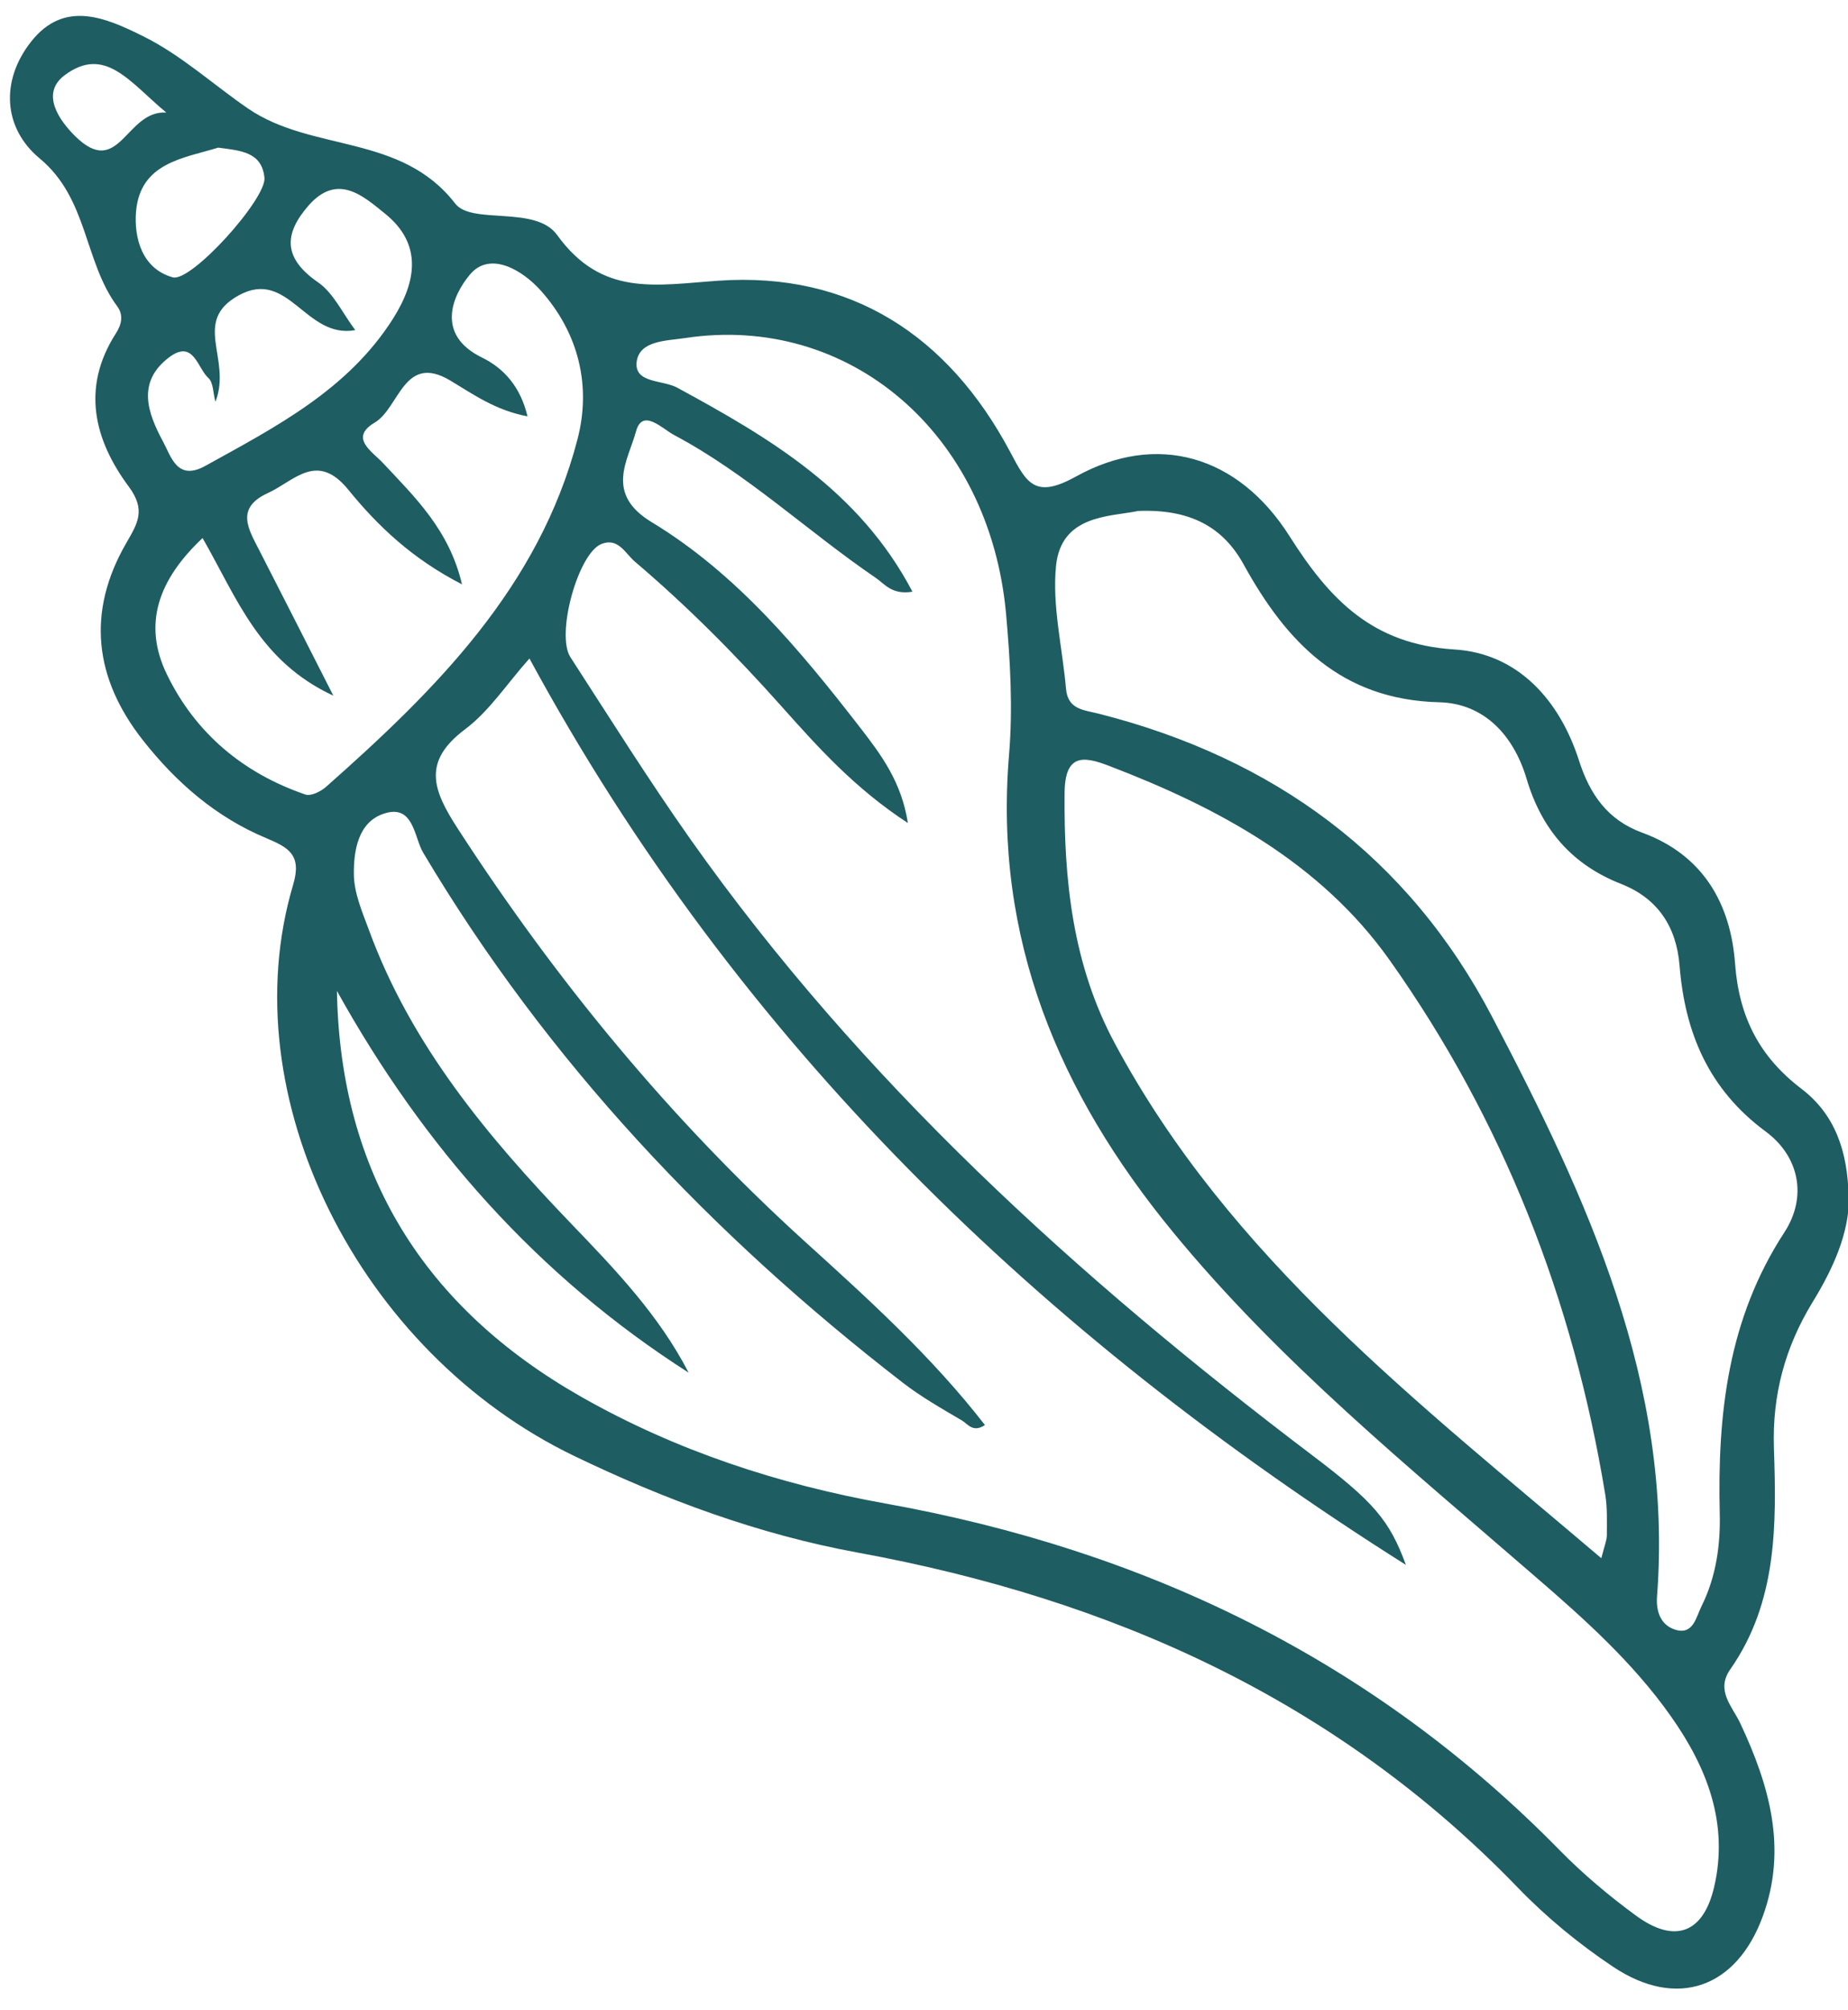 <?xml version="1.0" encoding="UTF-8" standalone="no"?><svg xmlns="http://www.w3.org/2000/svg" xmlns:xlink="http://www.w3.org/1999/xlink" fill="#000000" height="100.9" preserveAspectRatio="xMidYMid meet" version="1" viewBox="-0.5 -0.8 92.8 100.9" width="92.8" zoomAndPan="magnify"><g id="change1_1"><path d="M92.35,59.28c.01,1.82-.8,3.61-1.84,5.3-1.37,2.25-2.02,4.64-1.93,7.31,.13,3.85,.17,7.72-2.19,11.1-.75,1.07,.1,1.86,.5,2.71,1.46,3.11,2.38,6.29,1.13,9.69-1.32,3.61-4.32,4.67-7.52,2.53-1.71-1.14-3.34-2.48-4.77-3.96-9.12-9.45-20.43-14.5-33.17-16.83-4.96-.91-9.66-2.65-14.21-4.84-10.81-5.2-17.29-18.06-14.13-28.68,.45-1.5-.23-1.87-1.35-2.34-2.52-1.05-4.52-2.79-6.19-4.91-2.45-3.11-2.84-6.44-.84-9.9,.57-.99,1-1.65,.13-2.83-1.74-2.34-2.4-4.96-.66-7.68,.3-.46,.4-.93,.08-1.37-1.68-2.26-1.46-5.41-3.9-7.43C-.34,5.63-.49,3.25,1.07,1.28,2.73-.81,4.78,.07,6.69,1.02c1.92,.95,3.53,2.44,5.27,3.63,3.22,2.2,7.68,1.25,10.4,4.77,.84,1.08,4.04,.07,5.12,1.58,2.25,3.11,4.94,2.51,8.1,2.29,6.64-.46,11.54,2.76,14.64,8.58,.84,1.59,1.25,2.39,3.31,1.25,4.04-2.24,8.14-1.09,10.73,3,2.01,3.17,4.15,5.42,8.27,5.68,3.17,.19,5.28,2.52,6.26,5.57,.55,1.72,1.45,2.99,3.16,3.62,3.08,1.12,4.46,3.58,4.68,6.59,.2,2.68,1.23,4.67,3.33,6.27,1.68,1.28,2.33,3.13,2.37,5.43ZM26.09,32.25c-1.12,1.25-2.01,2.64-3.24,3.56-2.16,1.62-1.61,3.05-.39,4.94,4.96,7.66,10.7,14.64,17.47,20.78,3.18,2.88,6.37,5.77,9.03,9.2-.6,.4-.86-.05-1.14-.22-1.02-.6-2.06-1.19-2.99-1.91-9.61-7.43-17.84-16.11-24.08-26.6-.46-.77-.47-2.48-2-1.95-1.26,.43-1.49,1.84-1.48,3.01,0,.95,.42,1.91,.76,2.83,2.12,5.78,5.97,10.38,10.16,14.74,2.2,2.29,4.4,4.58,5.89,7.47-7.56-4.83-13.31-11.33-17.66-19.16,.16,9.18,4.41,15.91,12.28,20.38,4.75,2.7,9.92,4.39,15.27,5.35,13.09,2.35,24.5,7.86,33.87,17.42,1.17,1.19,2.47,2.28,3.82,3.27,1.93,1.41,3.36,.89,3.91-1.41,.76-3.21-.35-6.04-2.17-8.61-1.89-2.68-4.32-4.86-6.79-6.99-6.33-5.49-12.85-10.78-18.21-17.31-5.74-6.98-9-14.73-8.23-23.95,.2-2.35,.06-4.74-.15-7.09-.83-9.06-7.89-15.08-16.13-13.83-.93,.14-2.29,.12-2.42,1.2-.12,1.08,1.31,.89,2.04,1.29,4.64,2.52,9.15,5.17,11.81,10.24-1.04,.17-1.39-.39-1.85-.7-3.42-2.33-6.45-5.22-10.13-7.17-.58-.31-1.58-1.36-1.9-.18-.4,1.46-1.58,3.12,.77,4.55,4.27,2.58,7.46,6.42,10.49,10.33,1.02,1.32,2.07,2.7,2.39,4.78-2.67-1.74-4.51-3.8-6.34-5.85-2.3-2.58-4.73-5.03-7.37-7.27-.48-.41-.84-1.23-1.69-.88-1.16,.48-2.28,4.52-1.55,5.67,1.98,3.06,3.92,6.15,6.02,9.13,8.58,12.14,19.43,21.99,31.2,30.91,3.11,2.35,3.91,3.27,4.74,5.53-18.32-11.56-33.53-26.16-44.02-45.51Zm30.51-7.39c-1.44,.28-3.81,.21-4.07,2.74-.2,2.02,.32,4.1,.5,6.16,.09,1.07,.89,1.07,1.67,1.27,8.76,2.23,15.51,7.15,19.73,15.21,4.77,9.11,9.1,18.39,8.28,29.1-.06,.81,.23,1.45,.91,1.66,.92,.29,1.05-.64,1.34-1.21,.72-1.45,.94-3.07,.9-4.61-.12-5.01,.41-9.78,3.25-14.13,1.15-1.77,.75-3.8-.94-5.05-2.87-2.12-4.06-4.96-4.33-8.35-.16-1.94-1.1-3.36-2.93-4.08-2.48-.97-4-2.75-4.75-5.28-.65-2.18-2.13-3.78-4.38-3.84-4.92-.12-7.67-3-9.83-6.92-1.04-1.89-2.71-2.8-5.35-2.68Zm23.31,52.56c.16-.62,.27-.88,.28-1.14,0-.69,.03-1.39-.08-2.06-1.6-9.75-5.12-18.78-10.83-26.83-3.47-4.89-8.62-7.66-14.12-9.76-1.26-.48-2.18-.59-2.2,1.36-.04,4.39,.4,8.63,2.52,12.58,5.78,10.78,15.23,18.02,24.45,25.86ZM9.67,26.21c-2.21,2.08-3.02,4.31-1.79,6.84,1.43,2.95,3.83,4.96,6.95,6.03,.28,.1,.78-.15,1.05-.39,5.51-4.87,10.69-10.03,12.62-17.44,.7-2.68,.06-5.33-1.84-7.46-.94-1.05-2.56-2-3.56-.81-.89,1.06-1.73,3.02,.59,4.16,1.13,.55,1.95,1.49,2.3,2.96-1.62-.31-2.71-1.1-3.88-1.8-2.33-1.39-2.55,1.37-3.79,2.11-1.3,.77-.13,1.45,.41,2.03,1.61,1.72,3.33,3.36,3.97,6.09-2.5-1.28-4.23-2.93-5.71-4.75-1.58-1.94-2.72-.43-4.04,.17-1.66,.76-.96,1.83-.42,2.89,1.15,2.25,2.3,4.5,3.71,7.28-3.72-1.73-4.82-4.86-6.56-7.9Zm.64-6.87c-.11-.4-.09-.94-.35-1.17-.55-.5-.74-1.95-1.96-1.04-1.66,1.25-1.08,2.81-.31,4.24,.41,.76,.71,2,2.13,1.21,3.54-1.96,7.15-3.81,9.42-7.39,1.18-1.87,1.48-3.75-.41-5.27-1.08-.87-2.37-2.06-3.83-.41-1.27,1.45-1.27,2.66,.47,3.86,.78,.54,1.23,1.55,1.87,2.4-2.5,.46-3.35-3.13-5.86-1.74-2.36,1.31-.34,3.15-1.15,5.31Zm.15-12.73c-1.71,.53-3.93,.74-4.13,3.23-.1,1.29,.29,2.84,1.84,3.28,.93,.27,4.72-3.95,4.61-5-.13-1.29-1.18-1.36-2.33-1.51Zm-2.61-1.76c-1.84-1.53-3.08-3.39-5.11-1.87-1.23,.93-.24,2.29,.54,3.06,2.21,2.17,2.54-1.31,4.56-1.19Z" fill="#1e5d62"/></g></svg>